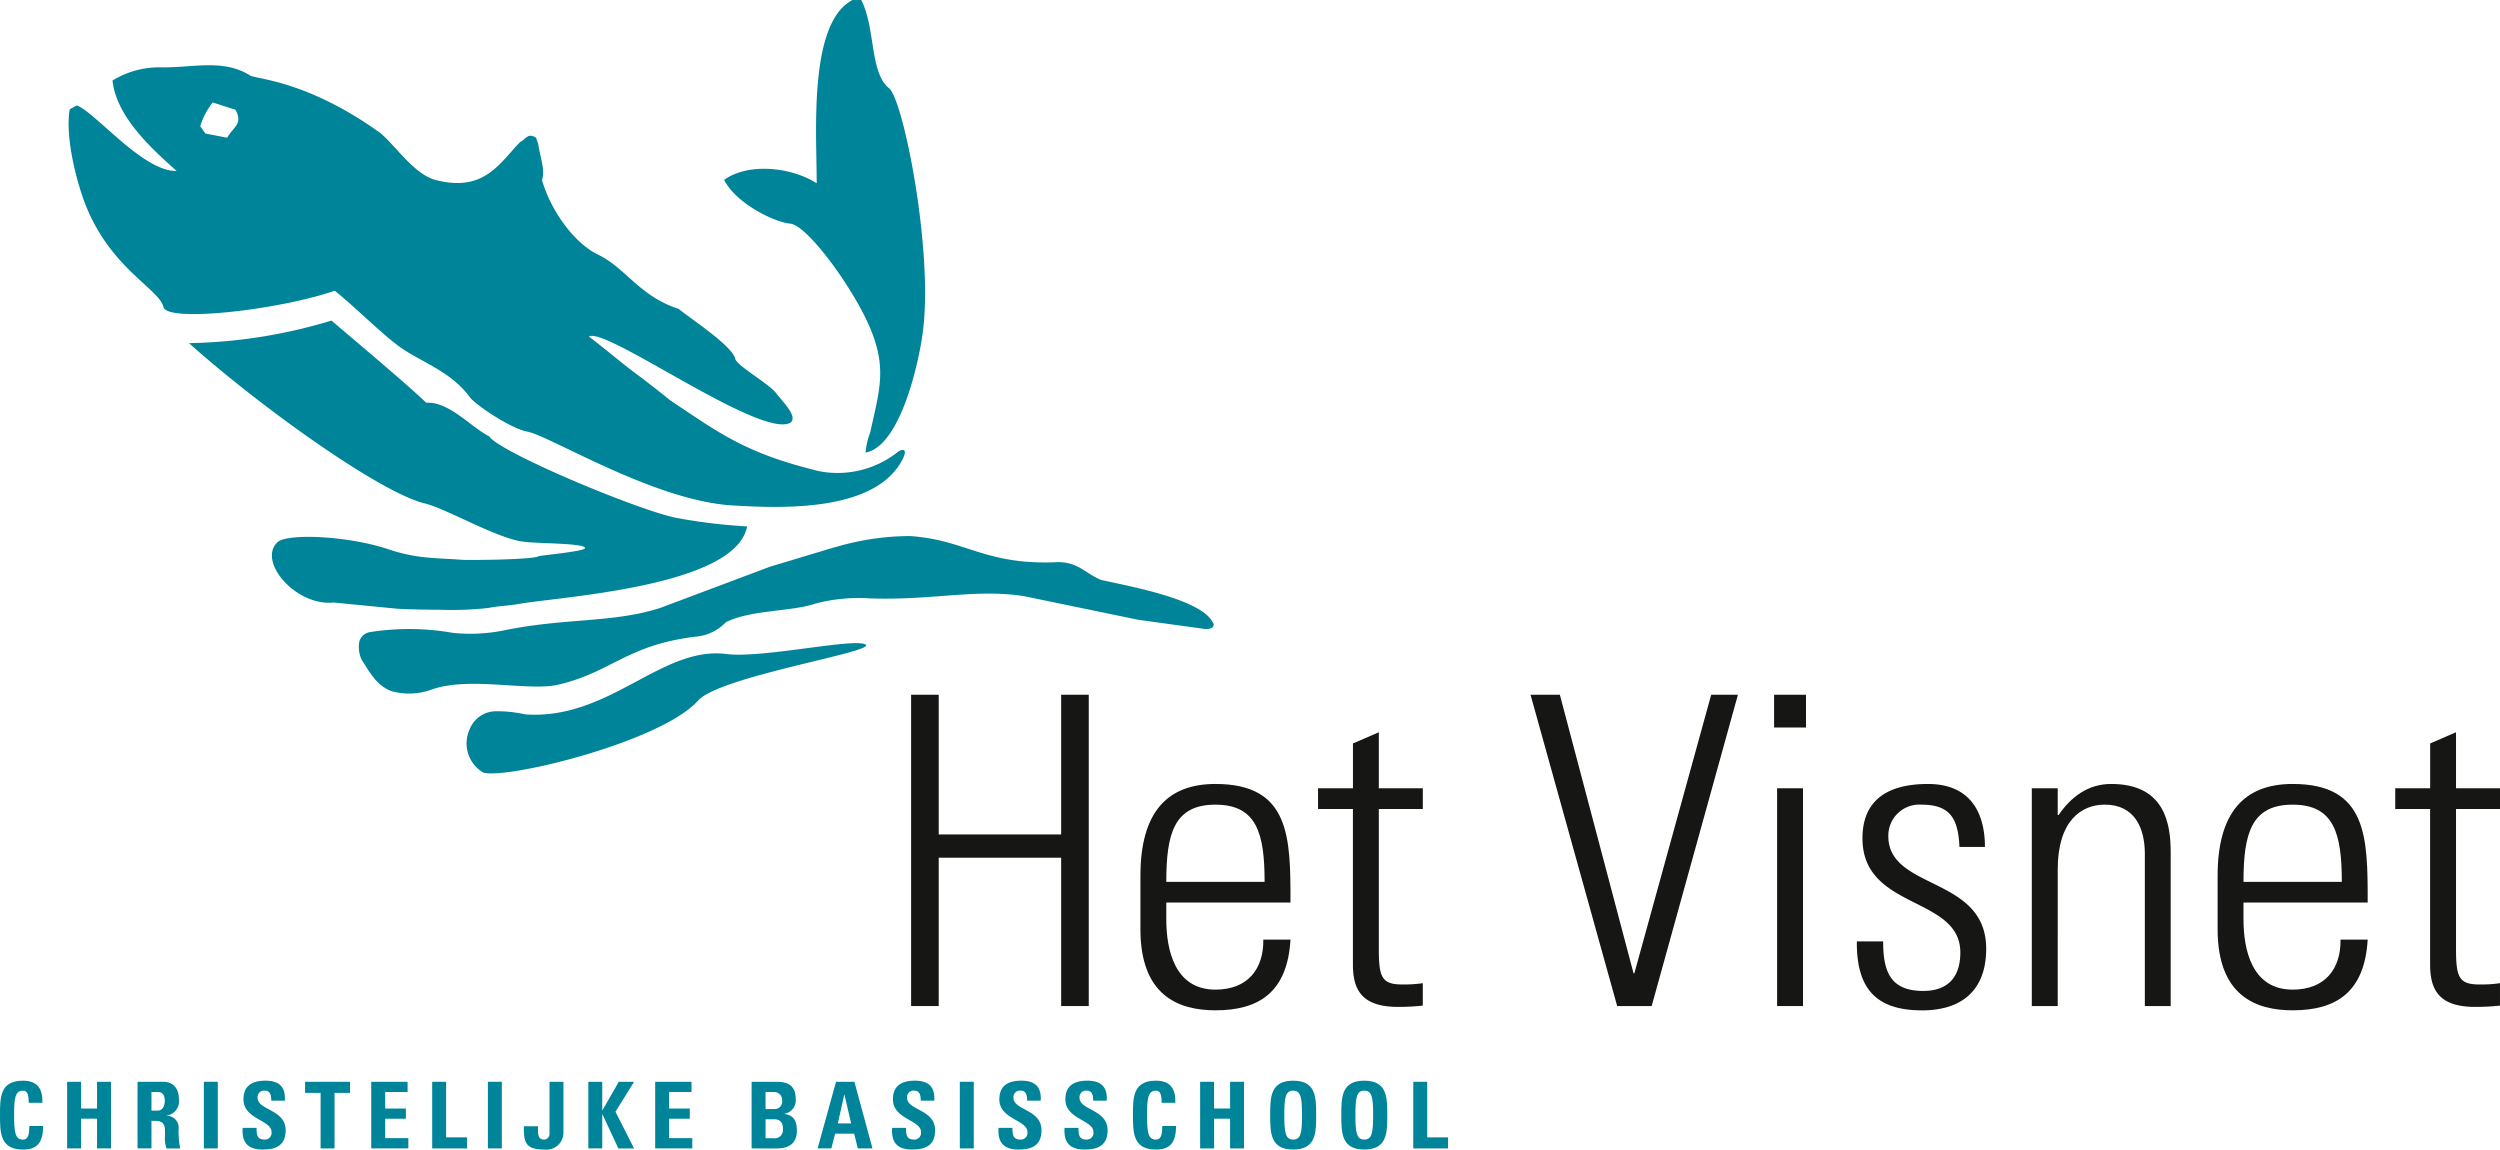 <svg xmlns="http://www.w3.org/2000/svg" xmlns:xlink="http://www.w3.org/1999/xlink" width="308.722" height="141.954" viewBox="0 0 308.722 141.954">
  <defs>
    <clipPath id="clip-path">
      <rect id="Rectangle_131" data-name="Rectangle 131" width="308.722" height="141.954" fill="none"/>
    </clipPath>
  </defs>
  <g id="Group_1188" data-name="Group 1188" transform="translate(0 0)">
    <path id="Path_2976" data-name="Path 2976" d="M76.222,96.564V58.12h3.408V75.373H94.752V58.12h3.407V96.564H94.752V78.245H79.631V96.564Z" transform="translate(36.29 27.672)" fill="#161615"/>
    <g id="Component_1_1" data-name="Component 1 – 1" transform="translate(0 0)">
      <g id="Group_1186" data-name="Group 1186" clip-path="url(#clip-path)">
        <path id="Path_2977" data-name="Path 2977" d="M98.6,80.228V82.3c0,3.727,1.013,8.682,6.07,8.682,3.994,0,5.965-2.558,5.912-6.18h3.355c-.375,6.5-3.888,8.736-9.267,8.736-4.632,0-9.264-1.866-9.264-10.012v-6.6c0-7.773,3.247-11.341,9.264-11.341,9.267,0,9.267,6.656,9.267,14.642Zm12.14-2.554c0-5.963-.958-9.533-6.07-9.533S98.6,71.71,98.6,77.674Z" transform="translate(45.424 31.226)" fill="#161615"/>
        <path id="Path_2978" data-name="Path 2978" d="M110.264,70.734V68.179h4.313V62.642l3.194-1.383v6.92h5.434v2.555h-5.434V87.988c0,3.566.372,4.418,2.929,4.418a16.039,16.039,0,0,0,2.5-.159v2.769a27.98,27.98,0,0,1-3.038.159c-4.313,0-5.59-1.916-5.59-5.218V70.734Z" transform="translate(52.498 29.166)" fill="#161615"/>
        <path id="Path_2979" data-name="Path 2979" d="M150.352,58.12h3.3L143,96.564h-4.259l-10.7-38.444h3.621l9.1,34.4h.1Z" transform="translate(60.962 27.672)" fill="#161615"/>
        <path id="Path_2980" data-name="Path 2980" d="M148.417,58.12h3.94v4.046h-3.94Zm.372,11.552h3.2V96.564h-3.2Z" transform="translate(70.663 27.672)" fill="#161615"/>
        <path id="Path_2981" data-name="Path 2981" d="M163.381,93.542c-5.8,0-8.092-2.822-8.04-8.52h3.249c0,3.676.85,6.121,4.949,6.121,3.091,0,4.582-1.755,4.582-4.738,0-7.028-12.086-5.217-12.086-14.109,0-4.954,3.405-6.71,8.092-6.71,5.324,0,7.031,3.676,7.031,7.775h-3.144c-.161-3.407-1.066-5.22-4.684-5.22a3.832,3.832,0,0,0-4.1,3.89c0,6.707,12.085,4.9,12.085,13.9,0,5.059-2.926,7.614-7.933,7.614" transform="translate(73.958 31.226)" fill="#161615"/>
        <path id="Path_2982" data-name="Path 2982" d="M173.176,93.009h-3.2V66.117h3.2v3.3h.108c1.543-2.235,3.621-3.833,6.495-3.833,6.656,0,7.347,4.954,7.347,8.468V93.009h-3.191v-18.8c0-3.14-1.225-6.071-4.952-6.071-2.877,0-5.806,1.971-5.806,7.99Z" transform="translate(80.929 31.226)" fill="#161615"/>
        <path id="Path_2983" data-name="Path 2983" d="M188.717,80.228V82.3c0,3.727,1.013,8.682,6.071,8.682,3.994,0,5.965-2.558,5.91-6.18h3.355c-.375,6.5-3.888,8.736-9.266,8.736-4.632,0-9.266-1.866-9.266-10.012v-6.6c0-7.773,3.249-11.341,9.266-11.341,9.266,0,9.266,6.656,9.266,14.642Zm12.141-2.554c0-5.963-.959-9.533-6.07-9.533s-6.071,3.569-6.071,9.533Z" transform="translate(88.329 31.226)" fill="#161615"/>
        <path id="Path_2984" data-name="Path 2984" d="M200.381,70.734V68.179h4.312V62.642l3.194-1.383v6.92h5.434v2.555h-5.434V87.988c0,3.566.373,4.418,2.93,4.418a16.019,16.019,0,0,0,2.5-.159v2.769a27.961,27.961,0,0,1-3.038.159c-4.312,0-5.59-1.916-5.59-5.218V70.734Z" transform="translate(95.403 29.166)" fill="#161615"/>
        <path id="Path_2985" data-name="Path 2985" d="M0,94.658c0-2.177,0-4.25,2.837-4.25,1.755,0,2.464.968,2.394,2.735H3.544c0-1.094-.193-1.5-.707-1.5-.968,0-1.094.911-1.094,3.019s.125,3.023,1.094,3.023c.8,0,.763-1.027.788-1.677h1.7c0,2.2-.877,2.906-2.484,2.906C0,98.91,0,96.814,0,94.658" transform="translate(0 43.044)" fill="#00849a"/>
        <path id="Path_2986" data-name="Path 2986" d="M9.31,93.8V90.5h1.723V98.73H9.31V95.059H7.338V98.73H5.617V90.5H7.338v3.3Z" transform="translate(2.674 43.088)" fill="#00849a"/>
        <path id="Path_2987" data-name="Path 2987" d="M13.227,98.73H11.506V90.5h3.18c1.175,0,1.926.754,1.926,2.157a1.775,1.775,0,0,1-1.528,2.016V94.7a1.462,1.462,0,0,1,1.494,1.619,11.276,11.276,0,0,0,.193,2.415H15.084a3.79,3.79,0,0,1-.182-1.6c0-.979.09-1.81-1.231-1.81h-.444Zm0-4.672h.763c.685,0,.878-.685.878-1.209,0-.787-.331-1.085-.878-1.085h-.763Z" transform="translate(5.478 43.088)" fill="#00849a"/>
        <rect id="Rectangle_128" data-name="Rectangle 128" width="1.721" height="8.231" transform="translate(25.175 133.586)" fill="#00849a"/>
        <path id="Path_2988" data-name="Path 2988" d="M22.742,98.91c-2.13,0-2.53-1.255-2.439-2.678h1.721c0,.787.034,1.448.98,1.448a.824.824,0,0,0,.866-.936c0-1.483-3.466-1.574-3.466-4.024,0-1.287.616-2.313,2.713-2.313,1.675,0,2.508.751,2.394,2.472H23.838c0-.616-.1-1.241-.8-1.241a.8.8,0,0,0-.889.877c0,1.562,3.464,1.424,3.464,4.012,0,2.132-1.562,2.382-2.873,2.382" transform="translate(9.661 43.044)" fill="#00849a"/>
        <path id="Path_2989" data-name="Path 2989" d="M31.076,90.5V91.87H29.161V98.73H27.439V91.87H25.524V90.5Z" transform="translate(12.152 43.088)" fill="#00849a"/>
        <path id="Path_2990" data-name="Path 2990" d="M31.057,98.73V90.5h4.49v1.265H32.778V93.8h2.554V95.06H32.778v2.4h2.861V98.73Z" transform="translate(14.787 43.088)" fill="#00849a"/>
        <path id="Path_2991" data-name="Path 2991" d="M36.157,98.73V90.5h1.721v6.864h2.576V98.73Z" transform="translate(17.215 43.088)" fill="#00849a"/>
        <rect id="Rectangle_129" data-name="Rectangle 129" width="1.721" height="8.231" transform="translate(60.249 133.586)" fill="#00849a"/>
        <path id="Path_2992" data-name="Path 2992" d="M48.713,90.5v6.315a2.1,2.1,0,0,1-2.384,2.053c-2.4,0-2.506-1.005-2.506-2.871h1.755c0,.66-.148,1.641.751,1.641a.7.7,0,0,0,.663-.709V90.5Z" transform="translate(20.865 43.088)" fill="#00849a"/>
        <path id="Path_2993" data-name="Path 2993" d="M52.978,90.5h1.892l-2.3,3.7,2.3,4.535H52.932L50.96,94.514h-.022V98.73H49.217V90.5h1.721v3.523h.022Z" transform="translate(23.433 43.088)" fill="#00849a"/>
        <path id="Path_2994" data-name="Path 2994" d="M54.812,98.73V90.5H59.3v1.265H56.533V93.8h2.554V95.06H56.533v2.4h2.861V98.73Z" transform="translate(26.096 43.088)" fill="#00849a"/>
        <path id="Path_2995" data-name="Path 2995" d="M62.879,98.73V90.5h3.056c1.311,0,2.393.379,2.393,2.133a1.677,1.677,0,0,1-1.4,1.813v.024c1.221.171,1.54.957,1.54,2.086,0,2.086-1.811,2.176-2.542,2.176ZM64.6,93.866h1.151a.924.924,0,0,0,.9-1.051.987.987,0,0,0-.992-1.05H64.6Zm0,3.6h.958A1.023,1.023,0,0,0,66.743,96.3c0-.729-.273-1.175-1.14-1.175h-1Z" transform="translate(29.937 43.088)" fill="#00849a"/>
        <path id="Path_2996" data-name="Path 2996" d="M68.4,98.73,70.678,90.5h2.267L75.18,98.73H73.367l-.456-1.822H70.564L70.1,98.73Zm3.317-6.645h-.022L70.9,95.642h1.641Z" transform="translate(32.564 43.088)" fill="#00849a"/>
        <path id="Path_2997" data-name="Path 2997" d="M77.075,98.91c-2.13,0-2.53-1.255-2.439-2.678h1.721c0,.787.034,1.448.98,1.448a.824.824,0,0,0,.866-.936c0-1.483-3.466-1.574-3.466-4.024,0-1.287.617-2.313,2.713-2.313,1.675,0,2.508.751,2.393,2.472H78.171c0-.616-.1-1.241-.8-1.241a.8.8,0,0,0-.889.877c0,1.562,3.464,1.424,3.464,4.012,0,2.132-1.562,2.382-2.873,2.382" transform="translate(35.53 43.044)" fill="#00849a"/>
        <rect id="Rectangle_130" data-name="Rectangle 130" width="1.721" height="8.231" transform="translate(118.527 133.586)" fill="#00849a"/>
        <path id="Path_2998" data-name="Path 2998" d="M85.979,98.91c-2.133,0-2.53-1.255-2.44-2.678H85.26c0,.787.035,1.448.982,1.448a.824.824,0,0,0,.865-.936c0-1.483-3.466-1.574-3.466-4.024,0-1.287.616-2.313,2.713-2.313,1.675,0,2.509.751,2.393,2.472H87.071c0-.616-.1-1.241-.8-1.241a.8.8,0,0,0-.889.877c0,1.562,3.464,1.424,3.464,4.012,0,2.132-1.56,2.382-2.871,2.382" transform="translate(39.768 43.044)" fill="#00849a"/>
        <path id="Path_2999" data-name="Path 2999" d="M91.5,98.91c-2.132,0-2.53-1.255-2.44-2.678h1.721c0,.787.034,1.448.98,1.448a.824.824,0,0,0,.866-.936c0-1.483-3.464-1.574-3.464-4.024,0-1.287.616-2.313,2.712-2.313,1.677,0,2.509.751,2.394,2.472H92.6c0-.616-.1-1.241-.8-1.241a.8.8,0,0,0-.889.877c0,1.562,3.464,1.424,3.464,4.012,0,2.132-1.562,2.382-2.873,2.382" transform="translate(42.399 43.044)" fill="#00849a"/>
        <path id="Path_3000" data-name="Path 3000" d="M94.779,94.658c0-2.177,0-4.25,2.837-4.25,1.755,0,2.462.968,2.394,2.735H98.323c0-1.094-.193-1.5-.707-1.5-.968,0-1.094.911-1.094,3.019s.125,3.023,1.094,3.023c.8,0,.763-1.027.787-1.677h1.7c0,2.2-.877,2.906-2.484,2.906-2.837,0-2.837-2.1-2.837-4.253" transform="translate(45.125 43.044)" fill="#00849a"/>
        <path id="Path_3001" data-name="Path 3001" d="M104.1,93.8V90.5h1.721V98.73H104.1V95.059h-1.974V98.73H100.4V90.5h1.72v3.3Z" transform="translate(47.803 43.088)" fill="#00849a"/>
        <path id="Path_3002" data-name="Path 3002" d="M106.262,94.658c0-2.177,0-4.25,2.839-4.25s2.837,2.072,2.837,4.25c0,2.157,0,4.253-2.837,4.253s-2.839-2.1-2.839-4.253m3.932,0c0-2.108-.125-3.019-1.094-3.019s-1.094.911-1.094,3.019.127,3.023,1.094,3.023,1.094-.912,1.094-3.023" transform="translate(50.592 43.044)" fill="#00849a"/>
        <path id="Path_3003" data-name="Path 3003" d="M112.212,94.658c0-2.177,0-4.25,2.837-4.25s2.839,2.072,2.839,4.25c0,2.157,0,4.253-2.839,4.253s-2.837-2.1-2.837-4.253m3.931,0c0-2.108-.124-3.019-1.094-3.019s-1.094.911-1.094,3.019.127,3.023,1.094,3.023,1.094-.912,1.094-3.023" transform="translate(53.425 43.044)" fill="#00849a"/>
        <path id="Path_3004" data-name="Path 3004" d="M118.232,98.73V90.5h1.721v6.864h2.577V98.73Z" transform="translate(56.291 43.088)" fill="#00849a"/>
        <path id="Path_3005" data-name="Path 3005" d="M94.838,27.615c2.087.146,7.723,7.838,9.841,12.8,2.16,5.067,1.179,7.8.056,12.966a9.517,9.517,0,0,0-.582,2.509c4.254-.759,6.572-10.948,7.082-14.947,1.3-10.11-2.439-28.673-4.174-30.048-2.409-1.909-1.656-7.417-3.441-10.9h-1.06c-5.55,2.818-4.409,16.789-4.442,22.642-3.053-1.979-8.4-2.6-11.428-.424,1.516,3,6.378,5.273,8.147,5.4M38.6,35.9c2.25,1.773,5.618,5.146,7.871,6.82,2.543,1.889,6.489,3.1,8.806,6.322.635.881,4.985,3.857,7.106,4.257,2.83.536,15.663,8.536,25.321,9.115,6.113.366,17.873.856,21.1-5.853.641-1.414-.4-1.008-.768-.67a11.975,11.975,0,0,1-9.592,2.3c-9.015-2.189-12.169-4.579-18.513-8.824.072,0-3.15-2.5-3.553-2.8-2.281-1.658-4.2-3.355-6.392-5.011C72.046,40.279,91.437,54.4,94.921,52.167c.856-.772-.98-2.539-1.824-3.633-.887-1.147-4.546-3.2-5.014-4.142-.189-1.594-5.943-5.317-7-6.245-4.824-1.54-6.564-5.079-9.979-6.712-2.909-1.393-5.837-5.417-6.905-9.211.43-1.278-.278-2.948-.471-4.483-.161-.257-.134-.849-.585-.887-.711-.363-1.089.447-1.631.672C59,20.072,57.1,23.805,51.063,22.224c-2.813-.734-5.23-4.67-7.065-5.969C35,9.878,28.921,9.8,28.148,9.314c-3.4-2.112-7.119-.9-11.235-1a11.032,11.032,0,0,0-5.754,1.63c.5,4.625,5.112,8.647,7.919,11.167-4.123.115-10.061-7.277-12.331-8.095-.289.158-.577.319-.865.478-.585,3.271.757,8.442,1.63,10.935,3,8.57,9.382,11.146,9.945,13.49.469,1.95,14.41.323,21.144-2.018M23.532,12.653q1.408.452,2.815.9c.961,1.786-.254,2.081-1.023,3.453q-1.344-.255-2.688-.514c-.213-.3-.425-.595-.641-.895a9.025,9.025,0,0,1,1.537-2.943M51.615,75.3a40.6,40.6,0,0,0,5.968-.224c1.138-.233,2.673-.3,3.543-.461,4.927-.917,26.992-2.084,28.4-9.609a68.777,68.777,0,0,1-8.7-1.047c-4.7-.915-21.917-8.127-23.15-10.08-2.207-1.088-4.958-4.329-7.772-4.142-2.518-2.419-8.722-7.6-11.7-10.151a63.962,63.962,0,0,1-17.6,2.787c8.879,7.934,23.609,18.462,29.11,19.79,2.67.642,9.217,4.487,12.331,4.741,1.374.223,7.506.156,7.466.772-.022.43-5.537.9-5.76,1.024-.784.431-8.736.486-9.438.43-3.05-.245-5.476-.094-9.007-1.277-5.129-1.715-12.343-1.978-13.7-.961-2.658,2.316,2.126,8,6.88,7.512l7.866.769c1.187.071,3.65.127,5.253.127m52.467,4.257c-1.653-.734-12.848,1.78-17.155,1.2-8.009-.977-14.4,8.181-24.776,7.462a15.931,15.931,0,0,0-3.742-.385,3.507,3.507,0,0,0-3.165,2.3,4.166,4.166,0,0,0,1.727,5.277c2.927.828,21.724-3.738,26.44-8.815,2.486-3.107,22.824-6.2,20.671-7.044m43-2.605C145.758,74,136.723,72.4,133.279,71.622c-1.959-.728-2.914-2.415-5.878-2.183-8.632.273-10.886-2.775-17.763-3.242a32.513,32.513,0,0,0-9.167,1.359,1.061,1.061,0,0,0-.2.041q-3.981,1.2-7.961,2.4-6.762,2.544-13.526,5.082C73,76.923,67.5,76.285,59.887,77.764a20.842,20.842,0,0,1-6.715.384A31.038,31.038,0,0,0,43,78.051,1.637,1.637,0,0,0,41.648,79.2a3.67,3.67,0,0,0,.3,2.306c1.073,1.662,1.858,3.149,3.645,3.838a8.107,8.107,0,0,0,4.988-.192c4.548-1.637,11.8.2,15.471-.567C72.773,83.058,74.53,79.7,83.1,78.628a5.855,5.855,0,0,0,3.8-1.782c2.933-1.532,8.21-1.323,11.01-2.294a20.771,20.771,0,0,1,6.693-.663c7.748.283,13.087-1.2,19.085-.278q7.074,1.464,14.15,2.927,4.121.569,8.238,1.134c.317.049.918-.062,1.011-.351a.306.306,0,0,0,0-.368" transform="translate(2.732 0)" fill="#00849a" fill-rule="evenodd"/>
      </g>
    </g>
  </g>
</svg>
